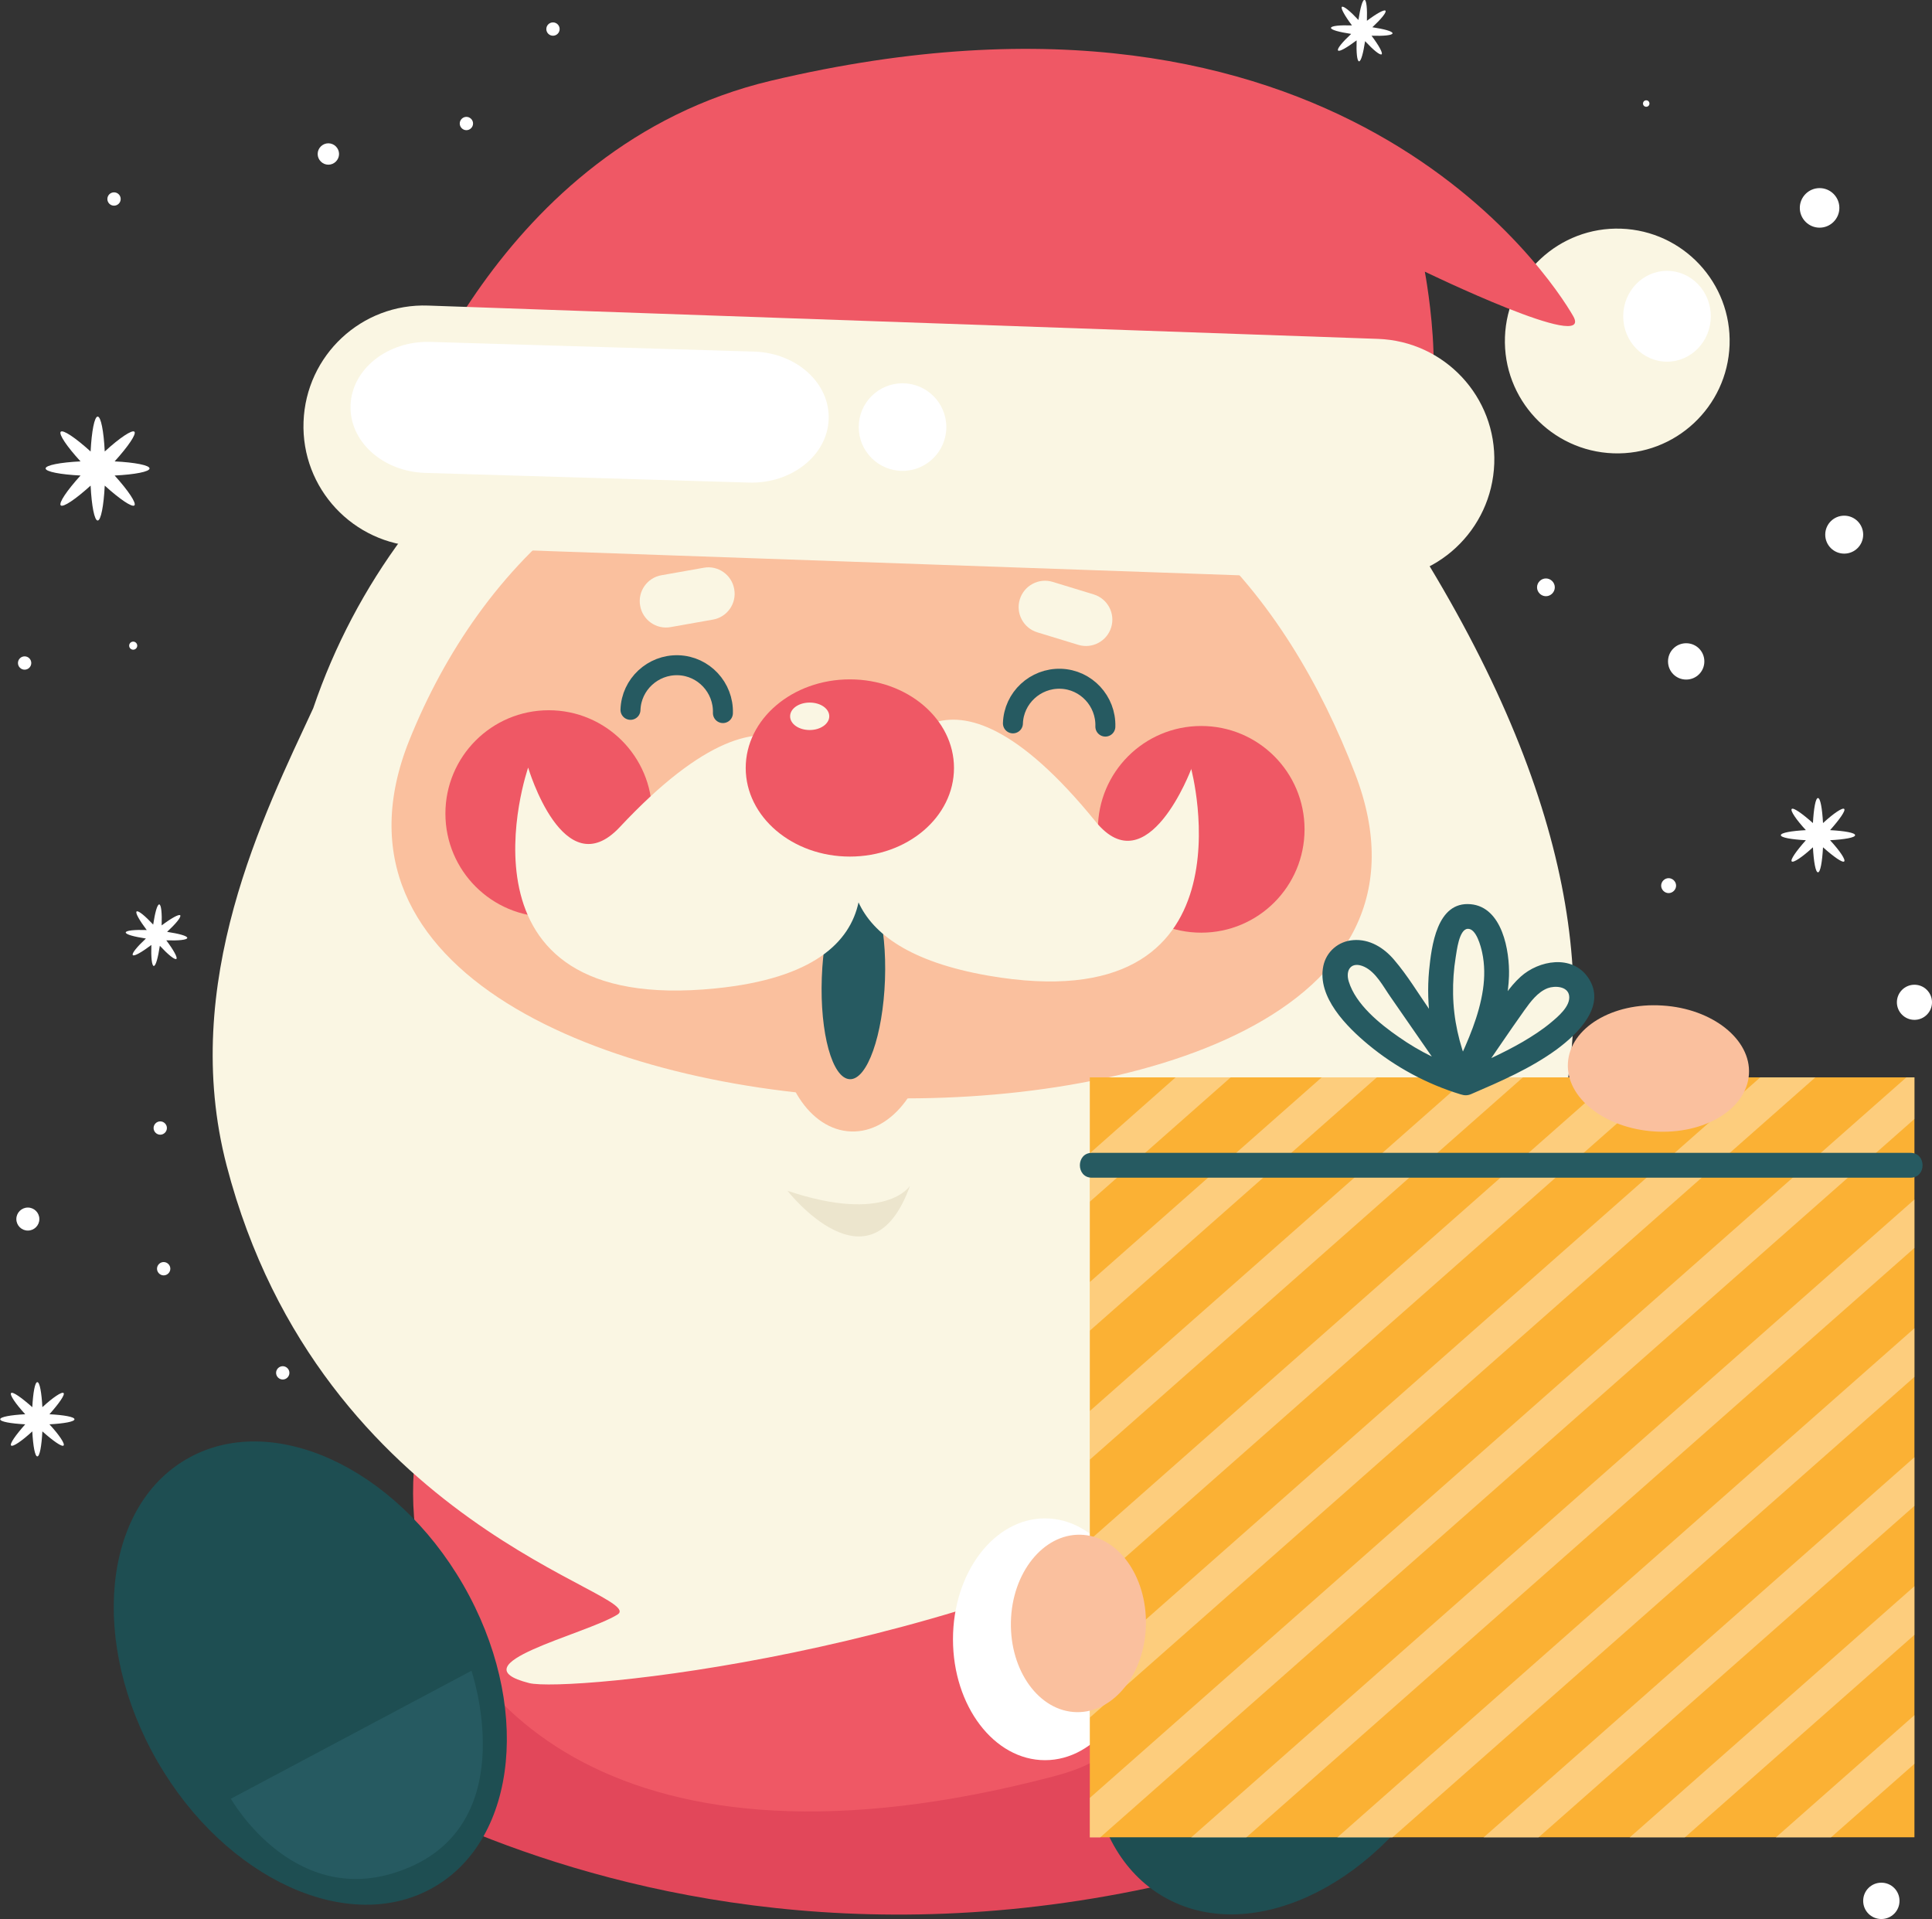 <?xml version="1.0" encoding="UTF-8"?> <svg xmlns="http://www.w3.org/2000/svg" id="_Слой_2" data-name="Слой 2" viewBox="0 0 95.73 95.08"><rect x="0" y="0" width="95.73" height="95.08" fill="#333333" stroke="none"/> <defs> <style> .cls-1 { fill: #fbb134; } .cls-1, .cls-2, .cls-3, .cls-4, .cls-5, .cls-6, .cls-7, .cls-8, .cls-9, .cls-10 { stroke-width: 0px; } .cls-2 { fill: #265a61; } .cls-11 { opacity: .4; } .cls-3 { fill: #fff; } .cls-4 { fill: #fac09e; } .cls-5 { fill: #fff8ea; } .cls-12 { fill: none; stroke: #265a61; stroke-linecap: round; stroke-linejoin: round; stroke-width: .99px; } .cls-6 { fill: #ece5cd; } .cls-7 { fill: #faf6e3; } .cls-8 { fill: #e2475a; } .cls-9 { fill: #1e4e52; } .cls-10 { fill: #ef5865; } </style> </defs> <g id="OBJECTS"> <g> <g> <g> <g> <path class="cls-8" d="m15.49,86.61s24.71,18.15,58.88.61l-17.86-21.47-41.02,20.86Z"></path> <path class="cls-10" d="m23.03,63.02s-3.37,7.47-2.38,13.2c1.43,8.22,10.05,17.42,31.49,11.81,3.76-.99,3.53-2.13,5.58-8.04l.46-8.86-35.14-8.11Z"></path> <path class="cls-9" d="m22.95,78.52c3.38,5.86,2.73,12.57-1.45,14.98-4.18,2.42-10.32-.37-13.7-6.23-3.38-5.86-2.73-12.57,1.45-14.98,4.18-2.42,10.32.37,13.7,6.23Z"></path> <ellipse class="cls-9" cx="63.79" cy="83.37" rx="12.25" ry="8.75" transform="translate(-40.31 96.93) rotate(-60)"></ellipse> <path class="cls-7" d="m68.54,24.45l-1.41,1.14c-5.05-8.56-11.7-10.75-22.21-11.12-13.48-.47-25.19,8.23-29.4,20.62-2.41,5.2-6.65,13.6-4.29,22.66,4.68,17.95,20.99,21.24,19.36,22.25-1.63,1-8.05,2.46-4.37,3.39,3.68.93,77.39-7.01,42.32-58.93Z"></path> <path class="cls-3" d="m56.34,81.22c0,3.31-2.04,5.99-4.56,5.99s-4.56-2.68-4.56-5.99,2.04-5.99,4.56-5.99,4.56,2.68,4.56,5.99Z"></path> <path class="cls-4" d="m46.07,50.85c-.1,2.95-1.85,5.28-3.9,5.21-2.05-.07-3.63-2.52-3.52-5.47.1-2.95,1.85-5.28,3.9-5.21s3.63,2.52,3.52,5.47Z"></path> <path class="cls-4" d="m67.14,38.32c4.63,12.01-11.08,16.52-24.02,16.07-12.94-.45-27.47-6.16-22.84-17.71,3.48-8.66,11.08-16.52,24.02-16.07,12.94.45,19.48,9,22.84,17.71Z"></path> <path class="cls-10" d="m64.64,41.09c0,2.83-2.29,5.12-5.12,5.12s-5.12-2.29-5.12-5.12,2.29-5.12,5.12-5.12,5.12,2.29,5.12,5.12Z"></path> <circle class="cls-10" cx="27.19" cy="40.31" r="5.12"></circle> <path class="cls-2" d="m43.85,48.55c-.1,2.75-.88,4.95-1.74,4.92-.87-.03-1.49-2.28-1.39-5.03.1-2.75.88-4.95,1.74-4.92.87.03,1.49,2.28,1.39,5.03Z"></path> <path class="cls-7" d="m59.03,38.09s-2.16,5.79-4.74,2.62c-7.76-9.56-10.26-2.62-10.26-2.62,0,0-1.27,1.6-1.71,3.55-.45-1.46-1.19-2.55-1.19-2.55,0,0-2.01-7.1-10.42,1.89-2.79,2.98-4.54-2.95-4.54-2.95,0,0-4.28,12.32,9.3,10.94,4.87-.49,6.65-2.31,7.07-4.26.71,1.55,2.53,2.95,6.43,3.63,13.45,2.33,10.05-10.26,10.05-10.26Z"></path> <path class="cls-7" d="m85.7,17.09c-.11,3.07-2.69,5.48-5.76,5.37s-5.48-2.69-5.37-5.76,2.69-5.48,5.76-5.37c3.07.11,5.48,2.69,5.37,5.76Z"></path> <ellipse class="cls-3" cx="82.6" cy="15.67" rx="2.17" ry="2.25"></ellipse> <path class="cls-10" d="m19.83,21.75s4.69-14.5,18.37-17.75c28.08-6.66,38.67,9.78,39.75,11.66,1.08,1.88-7.35-2.2-7.35-2.2,0,0,1.44,7.6-.9,8.67-2.34,1.07-49.87-.37-49.87-.37Z"></path> <path class="cls-7" d="m67.86,28.73l-47.06-1.65c-3.3-.12-5.88-2.88-5.76-6.18h0c.12-3.3,2.88-5.88,6.18-5.76l47.06,1.65c3.3.12,5.88,2.88,5.76,6.18h0c-.12,3.3-2.88,5.88-6.18,5.76Z"></path> <path class="cls-12" d="m31.24,35.17c.04-1.26,1.11-2.25,2.37-2.21,1.26.04,2.25,1.11,2.21,2.37"></path> <path class="cls-12" d="m50.19,35.84c.04-1.26,1.11-2.25,2.37-2.21s2.25,1.11,2.21,2.37"></path> </g> <rect class="cls-1" x="54" y="53.38" width="40.86" height="37.65"></rect> <g class="cls-11"> <polygon class="cls-5" points="54 76.3 54 78.71 82.71 53.38 79.98 53.38 54 76.3"></polygon> <polygon class="cls-5" points="54 82.69 54 85.1 89.95 53.38 87.22 53.38 54 82.69"></polygon> <polygon class="cls-5" points="59.02 91.04 61.75 91.04 94.86 61.83 94.86 59.43 59.02 91.04"></polygon> <polygon class="cls-5" points="94.86 65.81 66.26 91.04 68.99 91.04 94.86 68.22 94.86 65.81"></polygon> <polygon class="cls-5" points="54 69.91 54 72.32 75.46 53.38 72.74 53.38 54 69.91"></polygon> <polygon class="cls-5" points="54 91.04 54.51 91.04 94.86 55.44 94.86 53.38 94.46 53.38 54 89.08 54 91.04"></polygon> <polygon class="cls-5" points="94.86 84.98 87.99 91.04 90.72 91.04 94.86 87.39 94.86 84.98"></polygon> <polygon class="cls-5" points="94.86 78.59 80.75 91.04 83.48 91.04 94.86 81 94.86 78.59"></polygon> <polygon class="cls-5" points="54 63.52 54 65.93 68.22 53.38 65.49 53.38 54 63.52"></polygon> <polygon class="cls-5" points="54 57.14 54 59.54 60.98 53.38 58.25 53.38 54 57.14"></polygon> <polygon class="cls-5" points="94.86 74.61 94.86 72.2 73.51 91.04 76.23 91.04 94.86 74.61"></polygon> </g> <path class="cls-4" d="m86.66,53.22c-.11,1.73-2.2,3-4.68,2.84s-4.4-1.68-4.29-3.4c.11-1.73,2.2-3,4.68-2.84,2.48.15,4.4,1.68,4.29,3.4Z"></path> <path class="cls-4" d="m56.78,80.51c-.05,2.43-1.6,4.36-3.44,4.32-1.85-.04-3.3-2.04-3.25-4.47.05-2.43,1.6-4.36,3.44-4.32,1.85.04,3.3,2.04,3.25,4.47Z"></path> <path class="cls-2" d="m72.7,53.04c-1.21-.37-2.35-.93-3.39-1.66-.94-.65-2.13-1.61-2.48-2.75-.18-.59.14-1.02.77-.73.58.27.94.98,1.29,1.48.92,1.32,1.83,2.65,2.75,3.97.37.53,1.41.22,1.13-.47-.47-1.16-.75-2.37-.77-3.63-.01-.61.03-1.22.13-1.83.05-.28.16-1.37.59-1.4s.66.89.72,1.17c.13.6.13,1.23.04,1.84-.19,1.29-.73,2.52-1.28,3.7-.33.72.61,1.28,1.06.62.76-1.1,1.5-2.21,2.27-3.29.3-.42.66-.91,1.16-1.1.35-.13.99-.1,1.06.37.08.52-.56,1.05-.91,1.34-.43.36-.9.66-1.39.95-1.02.59-2.1,1.06-3.18,1.53-.73.31-.1,1.37.62,1.06,1.46-.63,2.95-1.27,4.25-2.22,1.04-.77,2.51-2.18,1.54-3.57-.8-1.14-2.43-.84-3.33-.03-.58.52-.99,1.22-1.43,1.85-.57.83-1.14,1.66-1.71,2.49l1.06.62c.73-1.57,1.44-3.22,1.5-4.99.04-1.24-.33-3.42-1.9-3.56-1.68-.15-1.94,2.09-2.06,3.29-.16,1.73.11,3.5.77,5.11l1.13-.47c-.63-.9-1.25-1.81-1.88-2.71-.57-.82-1.09-1.69-1.74-2.45-.51-.61-1.23-1.06-2.05-.99-.73.06-1.32.57-1.47,1.28-.32,1.54,1.17,3.02,2.23,3.9,1.34,1.11,2.9,1.95,4.57,2.46.76.23,1.09-.96.33-1.19h0Z"></path> <path class="cls-2" d="m54.1,58.35h40.57c.79,0,.79-1.23,0-1.23h-40.57c-.79,0-.79,1.23,0,1.23h0Z"></path> <path class="cls-10" d="m47.27,38.05c0,2.43-2.31,4.39-5.16,4.39s-5.16-1.97-5.16-4.39,2.31-4.39,5.16-4.39,5.16,1.97,5.16,4.39Z"></path> <path class="cls-7" d="m41.09,35.49c0,.37-.43.68-.97.68s-.97-.3-.97-.68.43-.68.97-.68.97.3.97.68Z"></path> <path class="cls-7" d="m53.43,31.95l-2.03-.62c-.69-.21-1.08-.94-.87-1.63h0c.21-.69.94-1.08,1.63-.87l2.03.62c.69.21,1.08.94.87,1.63h0c-.21.69-.94,1.08-1.63.87Z"></path> <path class="cls-7" d="m35.32,30.7l-2.09.37c-.71.13-1.39-.35-1.51-1.06h0c-.13-.71.35-1.39,1.06-1.51l2.09-.37c.71-.13,1.39.35,1.51,1.06h0c.13.71-.35,1.39-1.06,1.51Z"></path> </g> <path class="cls-2" d="m11.44,89.12l11.92-6.34s2.51,7.32-3.06,9.73c-5.58,2.41-8.86-3.39-8.86-3.39Z"></path> <path class="cls-6" d="m39.02,59s4.1,5.25,6.07-.25c0,0-1.17,1.89-6.07.25Z"></path> <path class="cls-3" d="m37.37,17.42l-16.05-.48c-2.11-.06-3.88,1.34-3.95,3.13h0c-.07,1.79,1.58,3.29,3.69,3.36l16.05.48c2.11.06,3.88-1.34,3.95-3.13.07-1.79-1.58-3.29-3.69-3.36Z"></path> <circle class="cls-3" cx="44.72" cy="21.16" r="2.17"></circle> </g> <path class="cls-3" d="m7.41,23.21c0-.16-.73-.3-1.73-.35.68-.75,1.09-1.36.98-1.47s-.73.3-1.47.98c-.05-1.01-.19-1.73-.35-1.73s-.3.73-.35,1.73c-.75-.68-1.36-1.09-1.48-.98-.11.12.3.73.98,1.47-1.01.05-1.73.19-1.73.35s.73.3,1.73.35c-.68.75-1.09,1.36-.98,1.48.12.11.73-.3,1.48-.98.05,1.01.19,1.73.35,1.73s.3-.73.35-1.73c.75.68,1.36,1.09,1.47.98s-.3-.73-.98-1.48c1.01-.05,1.73-.19,1.73-.35Z"></path> <path class="cls-3" d="m8.74,47.51c.07-.06-.14-.44-.5-.92.6.02,1.03-.02,1.04-.12,0-.1-.41-.21-1-.3.44-.41.71-.74.65-.82-.06-.07-.44.14-.92.5.02-.6-.02-1.03-.12-1.04-.1,0-.21.41-.3,1-.41-.44-.74-.71-.82-.65s.14.44.5.92c-.6-.02-1.03.02-1.04.12,0,.1.41.21,1,.3-.44.41-.71.74-.65.82s.44-.14.92-.5c-.02.6.02,1.03.12,1.04.1,0,.21-.41.3-1,.41.44.74.71.82.65Z"></path> <path class="cls-3" d="m68.46,2.69c.07-.06-.14-.44-.5-.92.6.02,1.03-.02,1.04-.12,0-.1-.41-.21-1-.3.44-.41.71-.74.65-.82-.06-.07-.44.14-.92.5.02-.6-.02-1.03-.12-1.04-.1,0-.21.41-.3,1-.41-.44-.74-.71-.82-.65-.07.06.14.44.5.92-.6-.02-1.03.02-1.04.12s.41.21,1,.3c-.44.41-.71.74-.65.82s.44-.14.92-.5c-.02.6.02,1.03.12,1.04.1,0,.21-.41.3-1,.41.44.74.71.82.65Z"></path> <path class="cls-3" d="m91.92,41.38c0-.12-.52-.21-1.24-.25.48-.54.78-.97.7-1.05-.08-.08-.52.21-1.05.7-.04-.72-.13-1.24-.25-1.24s-.21.52-.25,1.24c-.54-.48-.97-.78-1.05-.7s.21.52.7,1.05c-.72.04-1.24.13-1.24.25s.52.21,1.24.25c-.48.54-.78.97-.7,1.05s.52-.21,1.05-.7c.04.72.13,1.24.25,1.24s.21-.52.25-1.24c.54.48.97.78,1.05.7.08-.08-.21-.52-.7-1.05.72-.04,1.24-.13,1.24-.25Z"></path> <path class="cls-3" d="m3.69,70.32c0-.12-.52-.21-1.24-.25.48-.54.78-.97.7-1.05-.08-.08-.52.21-1.05.7-.04-.72-.13-1.24-.25-1.24s-.21.52-.25,1.24c-.54-.48-.97-.78-1.05-.7-.08.08.21.52.7,1.05-.72.04-1.24.13-1.24.25s.52.21,1.24.25c-.48.54-.78.97-.7,1.05.08.08.52-.21,1.05-.7.04.72.13,1.24.25,1.24s.21-.52.25-1.24c.54.48.97.78,1.05.7s-.21-.52-.7-1.05c.72-.04,1.24-.13,1.24-.25Z"></path> <circle class="cls-3" cx="1.22" cy="32.85" r=".33"></circle> <path class="cls-3" d="m23.44,6.12c0,.18-.15.33-.33.33s-.33-.15-.33-.33.15-.33.33-.33.33.15.33.33Z"></path> <path class="cls-3" d="m6.8,31.99c0,.11-.09.2-.2.2s-.2-.09-.2-.2.09-.2.2-.2.2.09.2.2Z"></path> <path class="cls-3" d="m84.45,32.77c0,.5-.4.9-.9.9s-.9-.4-.9-.9.4-.9.9-.9.9.4.9.9Z"></path> <path class="cls-3" d="m94.12,94.18c0,.5-.4.9-.9.9s-.9-.4-.9-.9.4-.9.9-.9.9.4.9.9Z"></path> <path class="cls-3" d="m83.05,43.88c0,.2-.17.37-.37.37s-.37-.17-.37-.37.17-.37.37-.37.37.17.37.37Z"></path> <circle class="cls-3" cx="1.38" cy="60.4" r=".57"></circle> <path class="cls-3" d="m8.44,62.86c0,.18-.15.33-.33.33s-.33-.15-.33-.33.15-.33.33-.33.33.15.33.33Z"></path> <path class="cls-3" d="m14.34,68.02c0,.18-.15.33-.33.33s-.33-.15-.33-.33.15-.33.33-.33.33.15.33.33Z"></path> <path class="cls-3" d="m92.32,26.49c0,.52-.42.94-.94.94s-.94-.42-.94-.94.42-.94.94-.94.94.42.94.94Z"></path> <path class="cls-3" d="m16.8,7.63c0,.29-.24.53-.53.53s-.53-.24-.53-.53.24-.53.53-.53.53.24.53.53Z"></path> <path class="cls-3" d="m81.41,5.13c0,.09.07.16.16.16s.16-.07.16-.16-.07-.16-.16-.16-.16.07-.16.16Z"></path> <circle class="cls-3" cx="5.65" cy="9.86" r=".33"></circle> <path class="cls-3" d="m77.04,29.1c0,.24-.2.44-.44.44s-.44-.2-.44-.44.2-.44.44-.44.44.2.44.44Z"></path> <path class="cls-3" d="m95.73,49.66c0,.48-.39.87-.87.87s-.87-.39-.87-.87.39-.87.87-.87.87.39.87.87Z"></path> <path class="cls-3" d="m8.27,55.89c0,.18-.15.33-.33.33s-.33-.15-.33-.33.15-.33.33-.33.33.15.33.33Z"></path> <path class="cls-3" d="m91.14,10.3c0,.54-.44.98-.98.98s-.98-.44-.98-.98.44-.98.98-.98.98.44.98.98Z"></path> <circle class="cls-3" cx="27.4" cy="1.44" r=".33"></circle> </g> </g> </svg> 